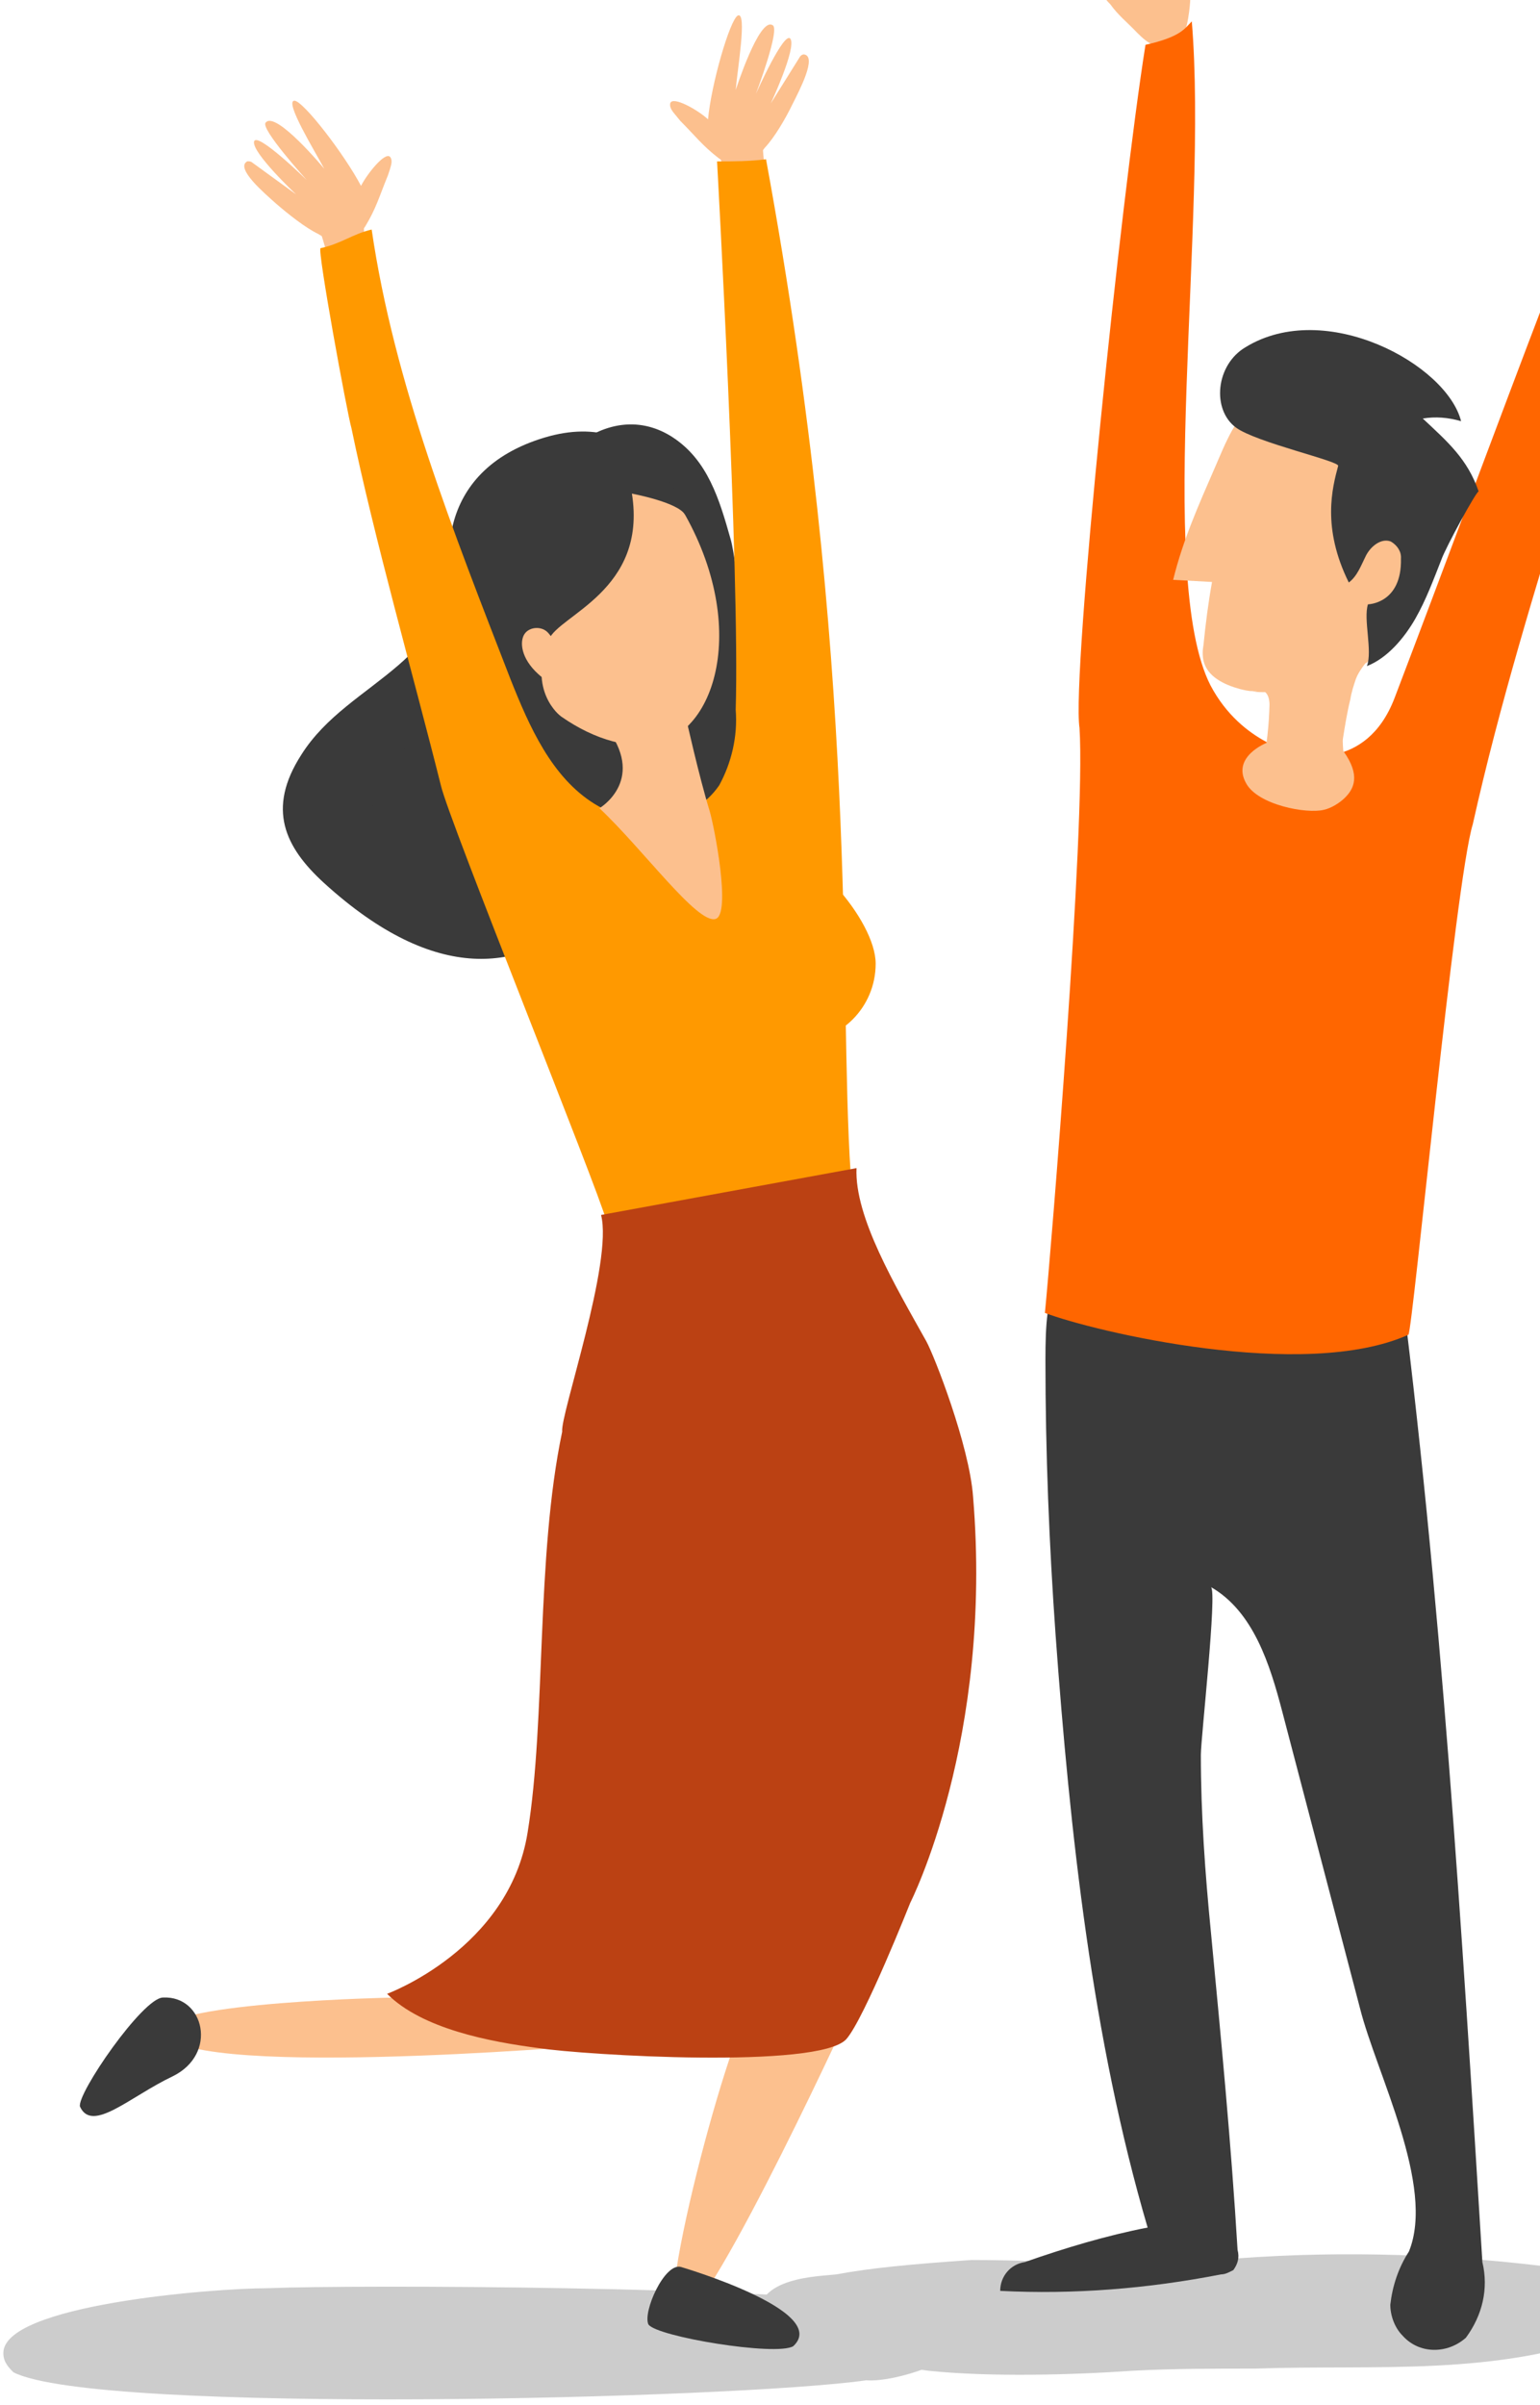 <svg width="196" height="306" viewBox="0 0 196 306" fill="none" xmlns="http://www.w3.org/2000/svg">
	<path d="M40.733 29.408C40.936 29.747 42.562 35.64 42.562 35.64L45.474 35.166L46.49 34.692L46.287 28.189L40.733 29.408Z" fill="#FCC08E"/>
	<path d="M33.824 15.59C33.011 16.267 39.039 22.905 39.039 22.905C39.039 22.905 32.605 16.606 32.334 18.029C32.063 19.451 37.685 24.734 37.685 24.734L31.995 20.602C31.656 20.467 31.453 20.535 31.453 20.535C29.895 21.415 33.756 24.667 35.111 25.886C36.669 27.241 38.904 29.002 40.462 29.747C42.9 31.237 44.661 31.643 46.49 28.799C47.845 26.563 48.251 25.073 49.267 22.567C49.403 22.296 49.471 21.957 49.606 21.619C49.742 21.077 50.013 20.467 49.674 19.993C49.064 19.18 46.694 22.16 45.948 23.651C43.849 19.654 38.633 12.881 37.481 12.813C36.127 12.813 40.123 19.316 41.275 21.483C41.342 21.551 35.111 14.032 33.824 15.59Z" fill="#FCC08E"/>
	<path d="M97.088 18.571C97.021 18.977 97.698 25.005 97.698 25.005L94.785 25.615L93.634 25.547L91.399 19.383L97.088 18.571Z" fill="#FCC08E"/>
	<path d="M93.634 11.458C93.837 8.952 95.124 1.433 93.905 1.975C92.889 2.517 90.518 10.713 90.112 15.184C88.892 14.032 85.573 12.136 85.302 13.152C85.167 13.694 85.641 14.235 85.98 14.642C86.183 14.913 86.386 15.116 86.59 15.387C88.486 17.284 89.367 18.503 91.466 20.128C94.244 22.093 95.666 21.009 97.359 18.774C98.579 17.487 100.001 15.048 100.882 13.219C101.694 11.594 104.065 7.123 102.304 6.92C102.304 6.92 102.033 6.92 101.83 7.191L98.105 13.152C98.105 13.152 101.356 6.175 100.611 4.956C99.866 3.736 96.208 11.932 96.208 11.932C96.208 11.932 99.391 3.533 98.308 3.195C96.614 2.179 93.634 11.458 93.634 11.458Z" fill="#FCC08E"/>
	<path d="M111.448 122.612C111.448 128.166 106.978 132.637 101.424 132.637C95.869 132.637 91.399 128.166 91.399 122.612C91.399 117.058 91.67 107.168 97.156 107.168C102.711 107.101 111.448 117.058 111.448 122.612Z" fill="#FF9900"/>
	<path d="M86.795 71.377C85.957 66.185 85.12 60.994 80.873 57.425C77.464 54.569 73.337 54.31 69.389 56.257C58.144 61.708 64.724 72.415 50.727 84.615C46.361 88.379 41.456 91.104 38.346 96.036C33.92 102.914 36.253 107.781 41.217 112.324C70.107 138.67 84.701 103.758 85.898 95.517C86.735 89.352 87.333 74.751 86.795 71.377Z" fill="#3A3A3A"/>
	<path d="M92.983 68.582C91.564 63.579 90.087 58.511 85.537 55.587C81.874 53.248 77.796 53.573 74.132 56.042C63.791 63.124 71.532 72.74 59.242 86.838C55.401 91.192 50.969 94.635 48.487 99.963C45 107.434 48.073 111.463 53.273 115.751C78.092 136.087 94.814 101.002 94.992 92.621C95.11 86.384 93.928 71.83 92.983 68.582Z" fill="#3A3A3A"/>
	<path d="M64.101 60.025C67.149 57.654 78.732 50.406 87.199 65.511C95.666 80.616 90.653 95.112 81.441 94.841C72.229 94.57 63.356 85.154 60.037 76.823C56.65 68.492 60.308 63.005 64.101 60.025Z" fill="#FCC08E"/>
	<path d="M87.199 65.511C87.199 65.511 83.135 51.49 69.249 55.689C55.363 59.889 55.567 72.42 59.428 80.277C63.356 88.135 71.349 91.115 71.349 91.115C71.349 91.115 67.082 87.931 69.859 81.361C71.146 78.245 82.39 75.129 80.425 62.802C80.358 62.802 86.318 63.885 87.199 65.511Z" fill="#3A3A3A"/>
	<path d="M69.791 80.548C68.978 79.6 67.353 79.735 66.743 80.684C66.133 81.632 66.269 83.732 68.504 85.764C70.671 87.864 76.09 87.999 69.791 80.548Z" fill="#FCC08E"/>
	<path d="M157.441 287.344C171.259 286.328 185.009 286.802 198.827 288.631C201.943 288.631 205.059 289.918 207.904 292.56C207.904 294.66 206.888 296.692 205.533 296.692C190.428 302.449 175.12 300.823 159.744 301.365C154.528 301.365 149.313 301.365 144.165 301.636C136.375 302.178 125.944 302.449 118.154 301.636C112.194 300.823 106.436 299.807 100.475 297.979C97.63 297.166 96.547 296.15 96.547 295.134C96.005 289.647 104.336 289.647 106.436 289.376C110.839 288.563 115.784 288.089 123.641 287.547C134.817 287.547 145.994 288.631 157.441 287.344Z" fill="#CCCCCC"/>
	<path d="M177.964 160.544C183.451 203.014 186.025 245.145 188.667 287.818C189.479 291.205 188.667 294.592 186.567 297.437C184.196 299.537 180.606 299.537 178.506 297.166C177.49 296.15 176.948 294.592 176.948 293.237C177.219 290.866 177.964 288.563 179.319 286.464C182.706 278.132 175.187 263.84 173.088 255.509L163.198 217.78C161.64 211.819 159.54 205.046 154.122 201.93C154.934 202.472 152.835 221.167 152.835 223.267C152.835 230.785 153.377 238.372 154.122 245.89C155.409 259.437 156.696 272.713 157.508 286.26C157.779 287.277 157.508 288.089 156.967 288.834C156.425 289.105 155.95 289.376 155.409 289.376C146.061 291.205 136.646 291.95 127.298 291.476C127.298 289.647 128.585 288.089 130.414 287.818C135.63 285.99 140.846 284.432 146.061 283.416C139.017 259.437 136.172 233.156 134.343 207.958C133.53 196.511 133.056 184.793 133.056 173.075C133.056 163.727 133.869 159.799 143.487 160.341C146.468 161.086 177.694 160.07 177.964 160.544Z" fill="#3A3A3A"/>
	<path d="M143.149 -1.615C142.336 -2.631 141.049 -2.631 140.304 -2.156C139.626 -1.411 140.507 -0.26 141.32 0.553C142.336 1.975 143.42 2.788 144.774 4.211C145.384 4.82 146.061 5.43 146.874 5.769C148.093 6.31 149.109 6.31 150.261 5.159C151.209 4.007 151.48 0.35 151.48 0.011C151.48 -5.272 151.006 -14.078 150.261 -14.891C149.245 -15.704 147.89 -11.775 147.89 -9.946C147.89 -8.117 148.161 -6.288 148.161 -4.459C148.161 -2.902 147.619 -1.344 146.603 -0.057C144.978 0.756 143.962 -0.802 143.149 -1.615Z" fill="#FCC08E"/>
	<path d="M144.503 -11.639C143.962 -11.639 143.691 -11.098 143.691 -10.623C143.691 -9.607 143.826 -8.591 144.097 -7.643C144.571 -5.882 146.332 -3.173 146.671 -2.021C145.655 -3.308 143.555 -6.966 142.539 -8.253C142.404 -8.591 141.997 -8.795 141.591 -8.93C141.184 -9.065 140.71 -8.93 140.507 -8.524C140.236 -8.049 140.236 -7.508 140.439 -6.898C141.997 -2.495 144.842 1.163 148.771 3.804C150.329 2.246 149.177 -3.985 148.364 -5.814C147.687 -6.966 146.332 -11.91 144.503 -11.639Z" fill="#FCC08E"/>
	<path d="M212.103 14.777C210.274 15.319 208.445 14.506 207.429 12.948C206.075 11.594 189.75 56.638 177.49 88.812C173.833 98.363 165.298 95.924 165.298 95.924C165.298 95.924 158.05 94.773 154.054 87.186C147.009 73.368 153.783 27.918 151.683 2.72C150.803 3.601 150.328 4.685 145.79 5.701C142.674 25.209 136.375 85.832 137.391 92.605C138.204 105.339 133.733 159.528 132.988 167.046C139.22 169.417 165.975 175.784 179.251 169.823C179.793 169.282 185.212 112.113 187.447 104.865C194.221 74.452 205.939 45.123 212.103 14.777Z" fill="#FF6600"/>
	<path d="M113.074 293.237C115.445 293.508 123.505 295.608 122.963 297.64C122.421 300.214 114.09 303.126 110.229 302.855C93.566 305.226 12.419 307.258 1.717 301.839C1.175 301.298 0.43 300.552 0.43 299.469C0.159 293.237 27.253 291.137 34.027 291.137C45.677 290.663 98.037 290.934 113.074 293.237Z" fill="#CCCCCC"/>
	<path d="M109.01 254.154C109.01 254.154 91.06 293.44 86.59 295.269C82.458 297.098 93.092 256.999 96.208 254.154C100.407 253.138 104.81 253.138 109.01 254.154Z" fill="#FCC08E"/>
	<path d="M50.148 254.154C50.148 254.154 21.496 254.696 20.751 258.286C21.631 264.788 75.142 260.25 75.142 260.25L50.148 254.154Z" fill="#FCC08E"/>
	<path d="M86.657 288.428C86.657 288.428 105.826 294.05 100.949 298.521C98.714 299.807 83.541 297.301 82.525 295.743C81.78 294.185 84.558 287.886 86.657 288.428Z" fill="#3A3A3A"/>
	<path d="M20.751 254.154C18.177 254.154 9.71 266.482 10.184 268.04C11.742 271.426 16.551 266.753 21.97 264.179C27.795 261.334 25.966 253.883 20.751 254.154Z" fill="#3A3A3A"/>
	<path d="M77.168 155.313C76.152 151.384 57.125 104.391 56.109 99.921C52.722 86.374 47.574 68.288 44.729 54.47C44.187 52.641 40.326 31.576 40.8 31.576C43.374 31.034 44.932 29.747 47.303 29.205C50.148 48.713 57.734 67.746 64.982 86.441C67.353 92.402 70.198 98.905 75.684 102.291C81.171 105.678 88.147 104.865 91.534 99.921C93.092 97.076 93.905 93.689 93.634 90.302C94.176 72.894 91.263 20.535 91.263 20.535C93.363 20.535 95.395 20.535 97.495 20.264C109.484 85.561 106.707 125.993 108.265 149.294L77.168 155.313Z" fill="#FF9900"/>
	<path d="M109.01 148.622C108.739 154.854 113.955 163.592 117.883 170.636C118.899 172.465 123.37 183.912 123.844 190.415C126.418 221.37 115.851 242.097 115.851 242.097C115.851 242.097 110.026 256.796 107.723 259.437C104.269 263.298 74.262 261.469 68.572 260.589C62.34 259.776 53.738 258.15 49.267 253.68C49.267 253.68 64.779 247.99 67.15 233.156C69.52 218.593 68.166 198.272 71.552 182.151C71.281 180.051 78.055 160.544 76.497 154.583L109.01 148.622Z" fill="#BB4113"/>
	<path d="M183.045 64.292C183.045 62.531 182.841 60.77 182.232 59.076C181.284 56.57 179.251 54.538 177.152 52.98C174.781 51.016 171.868 49.661 168.956 49.051C165.975 48.442 162.724 48.984 160.218 50.745C157.238 52.912 156.018 56.299 154.596 59.55C152.564 64.224 150.532 68.762 149.312 73.775L154.257 74.046C153.783 76.687 153.444 79.329 153.173 82.038C153.038 82.784 153.038 83.393 153.173 84.07C153.648 86.103 155.815 87.119 157.779 87.66C158.321 87.796 158.863 87.931 159.405 87.931C159.676 87.999 159.744 87.931 160.015 87.931L159.608 87.999C160.082 88.067 160.624 88.067 161.031 88.067C161.437 88.406 161.573 89.083 161.573 89.692C161.505 92.266 161.234 94.84 160.692 97.414C161.166 97.753 161.64 97.888 162.182 97.821C164.147 97.956 166.179 97.753 168.143 97.347C168.753 97.279 170.175 98.024 170.649 97.685C171.326 97.008 170.785 94.908 170.92 93.96C171.191 92.266 171.462 90.573 171.868 88.947C172.004 88.067 172.275 87.254 172.546 86.441C172.817 85.696 173.291 85.019 173.765 84.409C173.9 84.341 174.036 84.274 174.104 84.138C179.997 79.6 182.977 71.81 183.045 64.292Z" fill="#FCC08E"/>
	<path d="M158.524 44.175C168.685 37.943 184.128 46.342 185.957 53.59C184.331 53.116 182.706 52.98 181.08 53.251C184.264 56.231 186.77 58.399 188.192 62.531C187.921 62.463 183.993 69.643 183.451 71.201C182.435 73.775 181.487 76.349 180.132 78.719C178.777 81.09 176.61 83.732 173.968 84.748C174.713 82.851 173.494 78.787 174.103 76.891C174.103 76.891 178.439 76.823 178.303 71.066C178.371 70.185 177.829 69.372 177.016 68.898C175.797 68.424 174.442 69.507 173.833 70.727C173.223 71.946 172.749 73.301 171.665 74.114C168.21 67.137 169.565 62.057 170.31 59.279C170.513 58.67 159.879 56.299 157.305 54.403C154.189 52.1 154.731 46.41 158.524 44.175Z" fill="#3A3A3A"/>
	<path d="M161.234 94.502C161.234 94.502 156.696 96.263 158.592 99.65C160.082 102.427 166.314 103.578 168.482 103.036C169.43 102.833 170.514 102.156 171.191 101.479C172.275 100.395 173.223 98.701 170.988 95.585C167.195 90.167 161.234 94.502 161.234 94.502Z" fill="#FCC08E"/>
	<path d="M87.335 91.454C87.335 91.454 88.96 98.769 90.315 103.172C90.924 105.204 93.092 116.38 91.06 116.922C88.757 117.6 81.78 107.981 76.294 102.833C76.294 102.833 82.051 99.447 77.513 93.012C73.042 86.644 87.335 91.454 87.335 91.454Z" fill="#FCC08E"/>
</svg>
